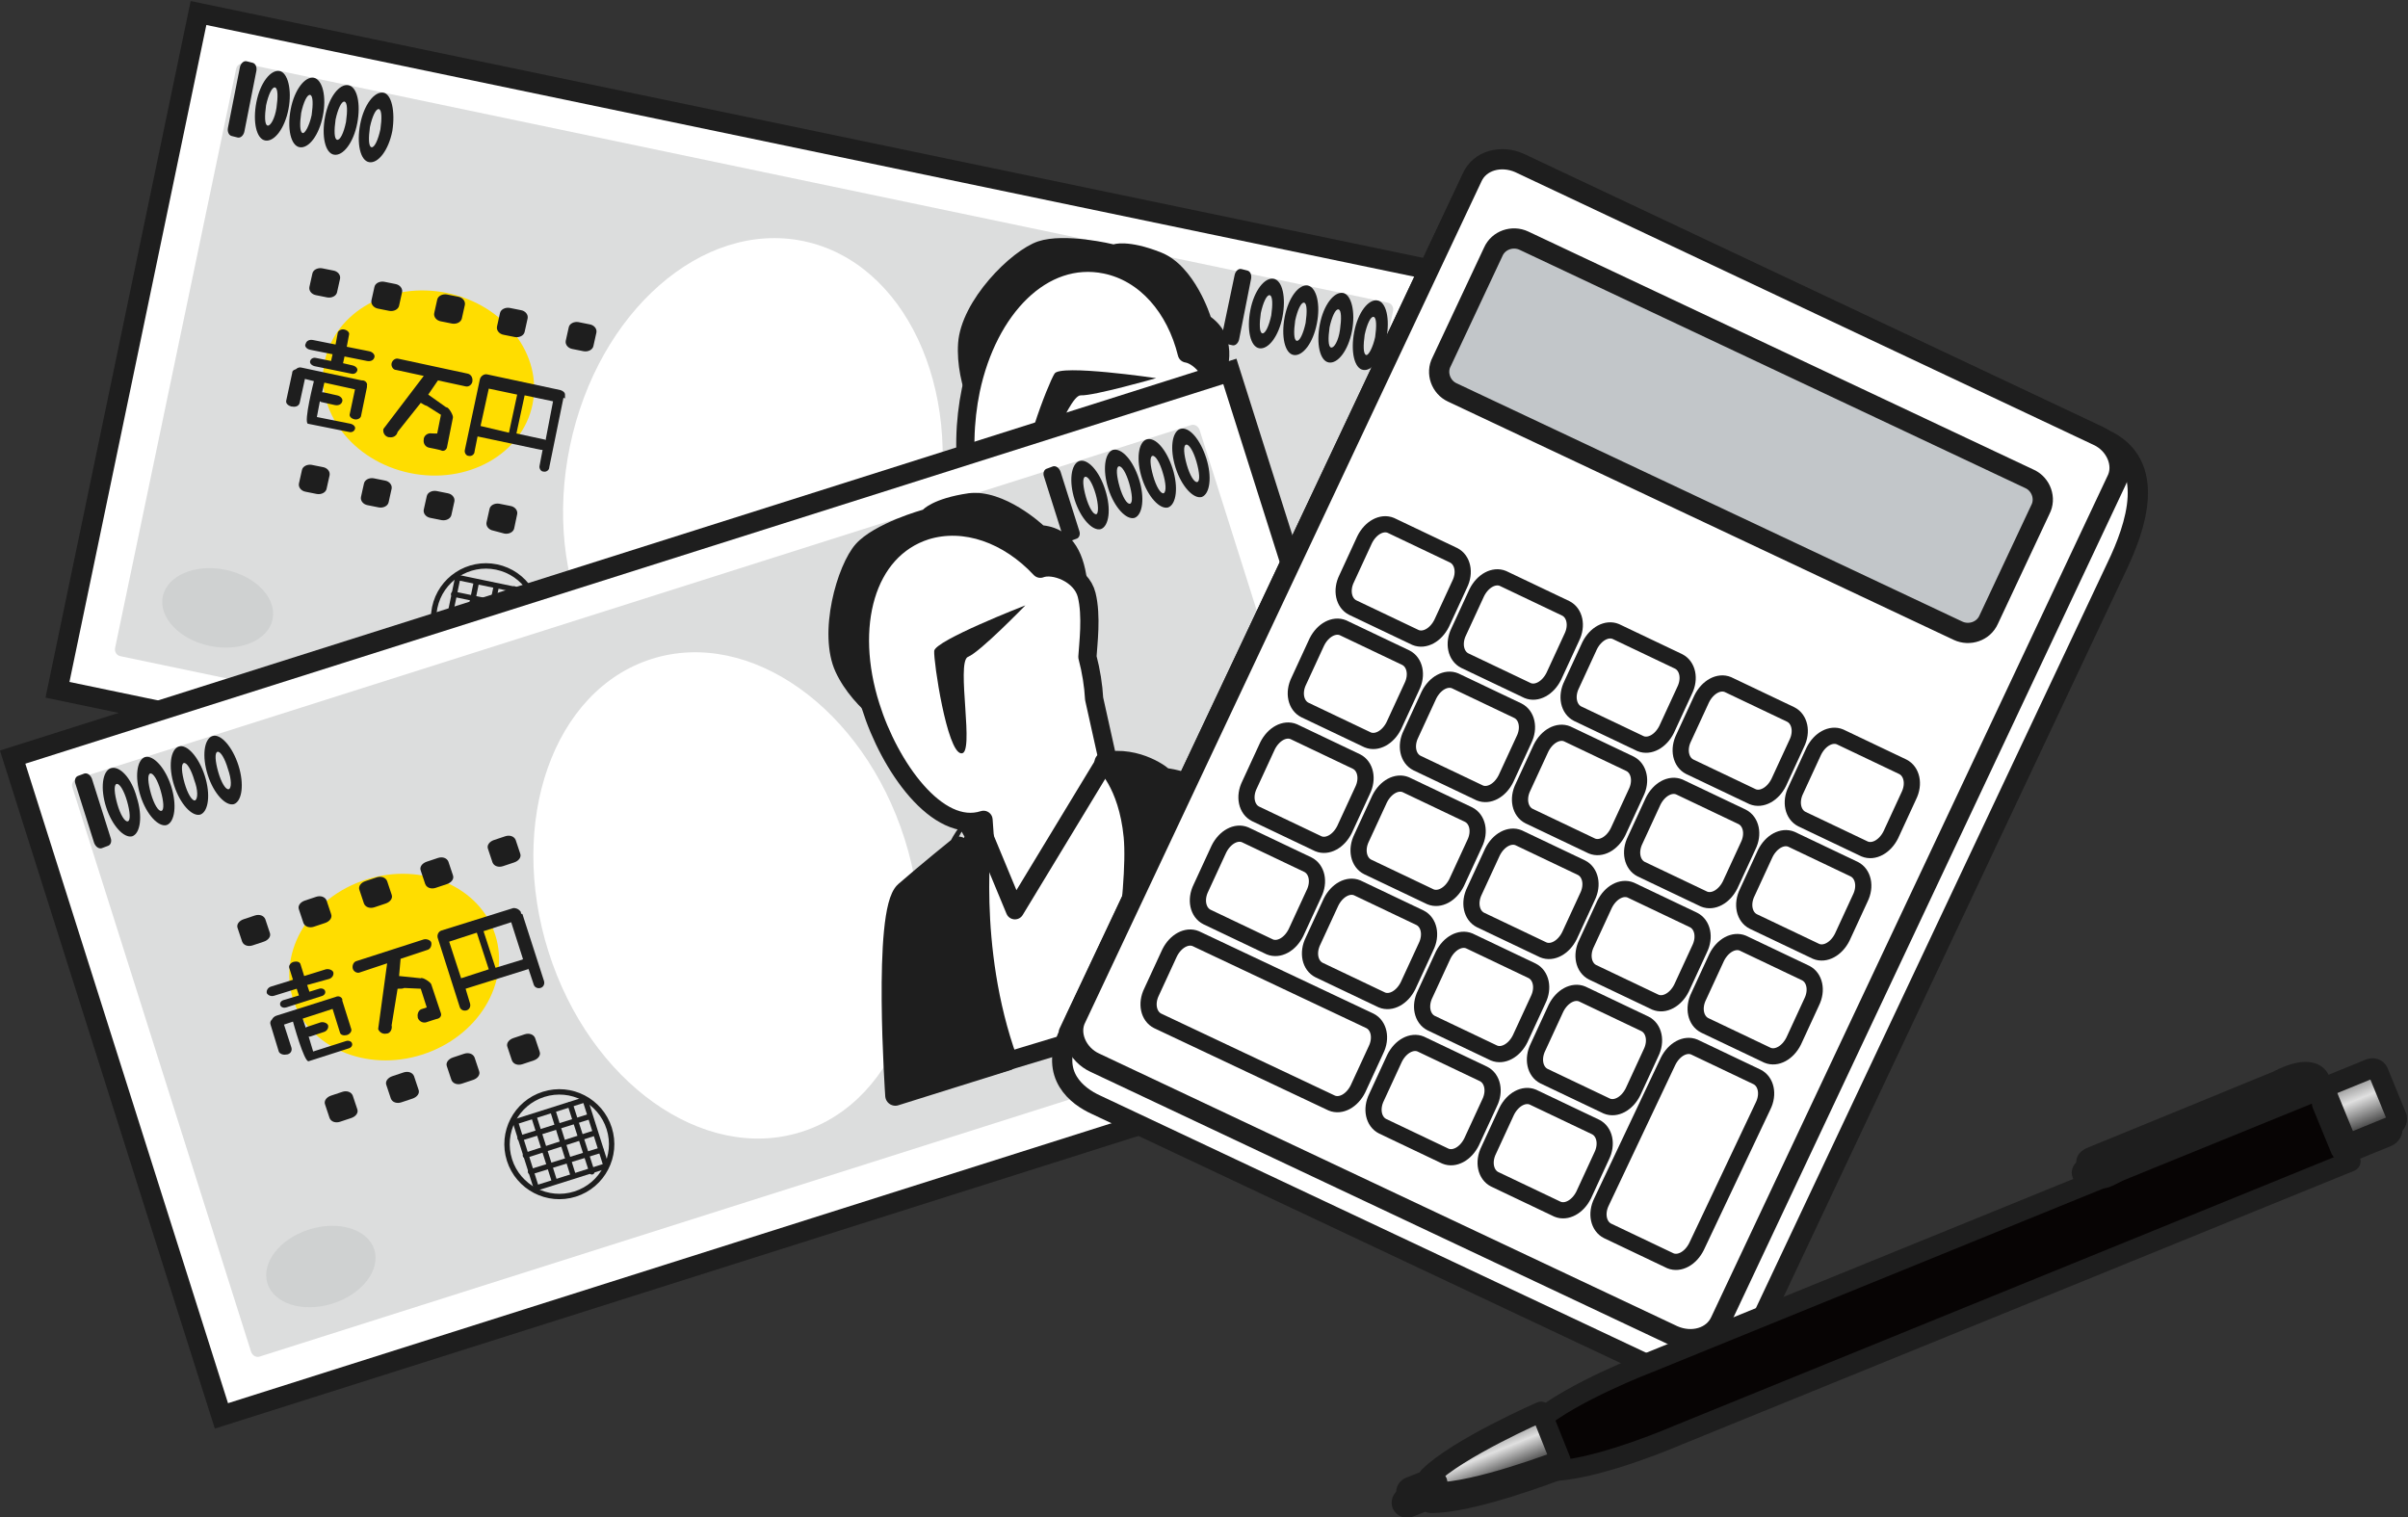 <?xml version="1.0" encoding="utf-8"?>
<!-- Generator: Adobe Illustrator 20.1.0, SVG Export Plug-In . SVG Version: 6.00 Build 0)  -->
<svg version="1.1" id="Layer_1" xmlns="http://www.w3.org/2000/svg" xmlns:xlink="http://www.w3.org/1999/xlink" x="0px" y="0px"
	 viewBox="0 0 322.2 203" style="enable-background:new 0 0 322.2 203;" xml:space="preserve">
<rect x="0" y="0" width="322.2" height="203" fill="#333333" stroke="none"/>
<style type="text/css">
	.st0{fill:#FFFFFF;}
	.st1{fill:none;stroke:#1E1E1E;stroke-width:2.708;stroke-miterlimit:10;}
	.st2{fill-rule:evenodd;clip-rule:evenodd;fill:#DCDDDD;}
	.st3{fill-rule:evenodd;clip-rule:evenodd;fill:#CFD1D1;}
	.st4{fill-rule:evenodd;clip-rule:evenodd;fill:#1E1E1E;}
	.st5{fill-rule:evenodd;clip-rule:evenodd;fill:#FFFFFF;}
	.st6{fill-rule:evenodd;clip-rule:evenodd;fill:none;stroke:#1E1E1E;stroke-width:0.722;stroke-miterlimit:10;}
	
		.st7{fill-rule:evenodd;clip-rule:evenodd;fill:none;stroke:#1E1E1E;stroke-width:0.722;stroke-linecap:round;stroke-linejoin:round;stroke-miterlimit:10;}
	.st8{fill-rule:evenodd;clip-rule:evenodd;fill:#FFDD00;}
	.st9{fill:#FFFFFF;stroke:#1E1E1E;stroke-width:2.437;stroke-linecap:round;stroke-linejoin:round;stroke-miterlimit:10;}
	
		.st10{fill-rule:evenodd;clip-rule:evenodd;fill:#1E1E1E;stroke:#1E1E1E;stroke-width:2.708;stroke-linecap:round;stroke-linejoin:round;stroke-miterlimit:10;}
	.st11{fill:#FFFFFF;stroke:#1E1E1E;stroke-width:2.708;stroke-linecap:round;stroke-linejoin:round;stroke-miterlimit:10;}
	.st12{fill:#C2C6C9;stroke:#1E1E1E;stroke-width:2.708;stroke-linecap:round;stroke-linejoin:round;stroke-miterlimit:10;}
	.st13{fill:#FFFFFF;stroke:#1E1E1E;stroke-width:2.166;stroke-linecap:round;stroke-linejoin:round;stroke-miterlimit:10;}
	.st14{fill:#070404;}
	.st15{fill:none;stroke:#1E1E1E;stroke-width:2.708;stroke-linecap:round;stroke-linejoin:round;stroke-miterlimit:10;}
	.st16{fill:url(#SVGID_1_);}
	.st17{fill:url(#SVGID_2_);}
	.st18{fill:url(#SVGID_3_);}
	.st19{fill:url(#SVGID_4_);}
	.st20{fill:none;}
</style>
<g>
	<g>
		<g>
			<g>
				
					<rect x="54.6" y="-21" transform="matrix(0.204 -0.979 0.979 0.204 17.111 150.037)" class="st0" width="92.5" height="170.9"/>
				
					<rect x="54.6" y="-21" transform="matrix(0.204 -0.979 0.979 0.204 17.111 150.037)" class="st1" width="92.5" height="170.9"/>
			</g>
			<path class="st2" d="M170.2,119.1c-0.1,0.5-0.6,0.8-1.1,0.7l-153-32c-0.5-0.1-0.8-0.6-0.7-1.1L31.6,9.2c0.1-0.5,0.6-0.8,1.1-0.7
				l153,32c0.5,0.1,0.8,0.6,0.7,1.1L170.2,119.1z"/>
			
				<ellipse transform="matrix(0.204 -0.979 0.979 0.204 -56.498 93.22)" class="st3" cx="29.1" cy="81.4" rx="5.2" ry="7.5"/>
			<path class="st4" d="M32.7,17.6c-0.1,0.5-0.5,0.9-0.9,0.8L31,18.2c-0.4-0.1-0.6-0.6-0.5-1.1L32.1,9c0.1-0.5,0.5-0.9,0.9-0.8
				l0.8,0.2c0.4,0.1,0.6,0.6,0.5,1.1L32.7,17.6z"/>
			<path class="st4" d="M37.4,9.5c-1.2-0.2-2.6,1.6-3.1,4.2c-0.5,2.6,0,4.9,1.2,5.1c1.2,0.2,2.6-1.6,3.1-4.2
				C39.1,12,38.5,9.7,37.4,9.5z M35.8,16.8c-0.4-0.1-0.4-1.3-0.2-2.7c0.3-1.4,0.8-2.5,1.2-2.4c0.4,0.1,0.4,1.3,0.2,2.7
				C36.8,15.8,36.2,16.9,35.8,16.8z"/>
			<path class="st4" d="M42,10.4c-1.2-0.2-2.6,1.6-3.1,4.2c-0.5,2.6,0,4.9,1.2,5.1c1.2,0.2,2.6-1.6,3.1-4.2
				C43.7,13,43.2,10.7,42,10.4z M40.5,17.8c-0.4-0.1-0.4-1.3-0.2-2.7c0.3-1.4,0.8-2.5,1.2-2.4c0.4,0.1,0.4,1.3,0.2,2.7
				C41.4,16.8,40.8,17.9,40.5,17.8z"/>
			<path class="st4" d="M46.6,11.4c-1.2-0.2-2.6,1.6-3.1,4.2c-0.5,2.6,0,4.9,1.2,5.1c1.2,0.2,2.6-1.6,3.1-4.2
				C48.3,13.9,47.8,11.6,46.6,11.4z M45.1,18.7c-0.4-0.1-0.4-1.3-0.2-2.7c0.3-1.4,0.8-2.5,1.2-2.4c0.4,0.1,0.4,1.3,0.2,2.7
				C46,17.8,45.5,18.8,45.1,18.7z"/>
			<path class="st4" d="M51.3,12.4c-1.2-0.2-2.6,1.6-3.1,4.2c-0.5,2.6,0,4.9,1.2,5.1c1.2,0.2,2.6-1.6,3.1-4.2
				C52.9,14.9,52.4,12.6,51.3,12.4z M49.7,19.7c-0.4-0.1-0.4-1.3-0.2-2.7c0.3-1.4,0.8-2.5,1.2-2.4c0.4,0.1,0.4,1.3,0.2,2.7
				C50.6,18.7,50.1,19.8,49.7,19.7z"/>
			
				<ellipse transform="matrix(0.204 -0.979 0.979 0.204 16.737 150.231)" class="st5" cx="100.8" cy="64.8" rx="33.2" ry="25"/>
			<path class="st4" d="M165.8,45.4c-0.1,0.5-0.5,0.9-0.9,0.8L164,46c-0.4-0.1-0.6-0.6-0.5-1.1l1.7-8.1c0.1-0.5,0.5-0.9,0.9-0.8
				l0.8,0.2c0.4,0.1,0.6,0.6,0.5,1.1L165.8,45.4z"/>
			<path class="st4" d="M170.4,37.3c-1.2-0.2-2.6,1.6-3.1,4.2c-0.5,2.6,0,4.9,1.2,5.1c1.2,0.2,2.6-1.6,3.1-4.2
				C172.1,39.8,171.6,37.5,170.4,37.3z M168.9,44.6c-0.4-0.1-0.4-1.3-0.2-2.7c0.3-1.4,0.8-2.5,1.2-2.4c0.4,0.1,0.4,1.3,0.2,2.7
				C169.8,43.6,169.3,44.7,168.9,44.6z"/>
			<path class="st4" d="M175,38.2c-1.2-0.2-2.6,1.6-3.1,4.2c-0.5,2.6,0,4.9,1.2,5.1s2.6-1.6,3.1-4.2C176.7,40.8,176.2,38.5,175,38.2
				z M173.5,45.6c-0.4-0.1-0.4-1.3-0.2-2.7c0.3-1.4,0.8-2.5,1.2-2.4s0.4,1.3,0.2,2.7C174.4,44.6,173.9,45.7,173.5,45.6z"/>
			<path class="st4" d="M179.7,39.2c-1.2-0.2-2.6,1.6-3.1,4.2c-0.5,2.6,0,4.9,1.2,5.1c1.2,0.2,2.6-1.6,3.1-4.2
				C181.4,41.7,180.8,39.4,179.7,39.2z M178.1,46.5c-0.4-0.1-0.4-1.3-0.2-2.7c0.3-1.4,0.8-2.5,1.2-2.4c0.4,0.1,0.4,1.3,0.2,2.7
				C179.1,45.6,178.5,46.6,178.1,46.5z"/>
			<path class="st4" d="M184.3,40.2c-1.2-0.2-2.6,1.6-3.1,4.2c-0.5,2.6,0,4.9,1.2,5.1c1.2,0.2,2.6-1.6,3.1-4.2
				C186,42.7,185.5,40.4,184.3,40.2z M182.8,47.5c-0.4-0.1-0.4-1.3-0.2-2.7c0.3-1.4,0.8-2.5,1.2-2.4c0.4,0.1,0.4,1.3,0.2,2.7
				C183.7,46.5,183.1,47.6,182.8,47.5z"/>
			<g>
				<ellipse transform="matrix(0.204 -0.979 0.979 0.204 -29.303 129.469)" class="st6" cx="65" cy="82.8" rx="7" ry="7"/>
				
					<rect x="60.5" y="77.9" transform="matrix(0.204 -0.979 0.979 0.204 -29.252 129.719)" class="st7" width="9.3" height="9.8"/>
				<line class="st7" x1="66.4" y1="78.5" x2="64.5" y2="87.3"/>
				<line class="st7" x1="60.2" y1="81.8" x2="69.8" y2="83.8"/>
				<line class="st7" x1="60.7" y1="79.5" x2="70.3" y2="81.5"/>
				<line class="st7" x1="59.7" y1="84.1" x2="69.4" y2="86.1"/>
				<line class="st7" x1="63.7" y1="78.1" x2="61.9" y2="86.8"/>
				<line class="st7" x1="68.8" y1="78.8" x2="66.9" y2="88.2"/>
			</g>
			
				<ellipse transform="matrix(0.204 -0.979 0.979 0.204 -4.588 96.979)" class="st8" cx="57.4" cy="51.3" rx="12.3" ry="14.2"/>
			<g>
				<path class="st4" d="M162,42.4c0,0-2.1-6.8-6.6-8.6c-4.5-1.8-6.4-1.1-6.4-1.1s-6.5-1.6-10.1-0.4c-3.6,1.2-10.3,7.9-10.7,13.6
					c-0.4,5.7,2.8,12,4.3,12.3c1.5,0.3,27,0.1,27,0.1S168.8,47.4,162,42.4z"/>
				<path class="st9" d="M162.5,53.4c0.8-2.8-1.8-5.8-3.7-6.1c-1.5-6.1-5.5-10.8-10.9-11.9c-8.4-1.7-15.7,5.9-18,16.8
					c-1.7,8.2-0.7,19.3,5.7,20.6l-6.6,14l22.9-5.8l4.5-15c0.8-1.6,1.5-3.5,2-5.4C159.4,59.2,161.7,56.1,162.5,53.4z"/>
				<path class="st9" d="M153.6,74l-20.2,11.4l1.4-11.4l-9.9,3.5l-10.8,23.1l40.1,8.9c0,0,4.8-23.8,4.7-28.3
					C158.9,76.8,153.6,74,153.6,74z"/>
				<path class="st10" d="M153.6,74c0,0,1.5,3.9-1.4,10.5c-2.9,6.6-15,21.4-15,21.4l31.3,6.7c0,0,1-25.9-8.9-33
					C159.5,79.7,157.9,75.5,153.6,74z"/>
				<path class="st10" d="M134.8,74c0,0-9.5,12.5-12.1,28.4l-15.4-3.2c0,0,10.6-22.3,14.6-23.2c4-0.8,9.3-1.7,9.3-1.7
					S135.3,71.6,134.8,74z"/>
				<path class="st4" d="M154.7,50.6c0,0-12.9-1.9-13.6-0.6c-0.8,1.2-5.2,12.5-3.6,13.7c1.5,1.2,5.3-10.8,7.1-10.8
					C146.3,53,154.7,50.6,154.7,50.6z"/>
			</g>
			<g>
				<path class="st4" d="M43.7,65.4c-0.1,0.5-0.7,0.8-1.3,0.7l-1.5-0.3c-0.6-0.1-1-0.6-0.9-1.1l0.4-1.8c0.1-0.5,0.7-0.8,1.3-0.7
					l1.5,0.3c0.6,0.1,1,0.6,0.9,1.1L43.7,65.4z"/>
				<path class="st4" d="M52,67.2c-0.1,0.5-0.7,0.8-1.3,0.7l-1.5-0.3c-0.6-0.1-1-0.6-0.9-1.1l0.4-1.8c0.1-0.5,0.7-0.8,1.3-0.7
					l1.5,0.3c0.6,0.1,1,0.6,0.9,1.1L52,67.2z"/>
				<path class="st4" d="M60.4,68.9c-0.1,0.5-0.7,0.8-1.3,0.7l-1.5-0.3c-0.6-0.1-1-0.6-0.9-1.1l0.4-1.8c0.1-0.5,0.7-0.8,1.3-0.7
					l1.5,0.3c0.6,0.1,1,0.6,0.9,1.1L60.4,68.9z"/>
				<path class="st4" d="M68.8,70.7c-0.1,0.5-0.7,0.8-1.3,0.7L66,71c-0.6-0.1-1-0.6-0.9-1.1l0.4-1.8c0.1-0.5,0.7-0.8,1.3-0.7
					l1.5,0.3c0.6,0.1,1,0.6,0.9,1.1L68.8,70.7z"/>
			</g>
			<path class="st4" d="M45.1,39.1c-0.1,0.5-0.7,0.8-1.3,0.7l-1.5-0.3c-0.6-0.1-1-0.6-0.9-1.1l0.4-1.8c0.1-0.5,0.7-0.8,1.3-0.7
				l1.5,0.3c0.6,0.1,1,0.6,0.9,1.1L45.1,39.1z"/>
			<path class="st4" d="M53.4,40.9c-0.1,0.5-0.7,0.8-1.3,0.7l-1.5-0.3c-0.6-0.1-1-0.6-0.9-1.1l0.4-1.8c0.1-0.5,0.7-0.8,1.3-0.7
				l1.5,0.3c0.6,0.1,1,0.6,0.9,1.1L53.4,40.9z"/>
			<path class="st4" d="M61.8,42.6c-0.1,0.5-0.7,0.8-1.3,0.7L59,43c-0.6-0.1-1-0.6-0.9-1.1l0.4-1.8c0.1-0.5,0.7-0.8,1.3-0.7l1.5,0.3
				c0.6,0.1,1,0.6,0.9,1.1L61.8,42.6z"/>
			<path class="st4" d="M70.2,44.4c-0.1,0.5-0.7,0.8-1.3,0.7l-1.5-0.3c-0.6-0.1-1-0.6-0.9-1.1l0.4-1.8c0.1-0.5,0.7-0.8,1.3-0.7
				l1.5,0.3c0.6,0.1,1,0.6,0.9,1.1L70.2,44.4z"/>
			<path class="st4" d="M79.4,46.3c-0.1,0.5-0.7,0.8-1.3,0.7l-1.5-0.3c-0.6-0.1-1-0.6-0.9-1.1l0.4-1.8c0.1-0.5,0.7-0.8,1.3-0.7
				l1.5,0.3c0.6,0.1,1,0.6,0.9,1.1L79.4,46.3z"/>
			<g>
				<g>
					<path class="st4" d="M41.5,46.8l3,0.6l-0.2,0.9l-2-0.4c-0.4-0.1-0.7,0.1-0.8,0.4c-0.1,0.3,0.2,0.6,0.6,0.7l4.9,1
						c0.4,0.1,0.7-0.1,0.8-0.4c0.1-0.3-0.2-0.6-0.6-0.7l-1.3-0.3l0.2-0.9l3,0.6c0.5,0.1,0.9-0.1,1-0.5c0.1-0.3-0.2-0.7-0.7-0.8
						l-3-0.6l0.3-1.6c0.1-0.3-0.2-0.6-0.6-0.7c-0.4-0.1-0.8,0.1-0.9,0.4l-0.3,1.6l-3-0.6c-0.5-0.1-0.9,0.1-1,0.5
						C40.7,46.3,41,46.7,41.5,46.8z"/>
					<path class="st4" d="M48.5,50.9C48.5,50.8,48.5,50.8,48.5,50.9c-0.1,0-0.1,0-0.1,0l-8-1.7c-0.3-0.1-0.6,0-0.8,0.2
						c-0.3,0.1-0.5,0.2-0.5,0.5l-0.8,3.7c-0.1,0.4,0.3,0.7,0.7,0.8l0.1,0c0.5,0.1,0.9-0.1,1-0.5l0.7-3.2l1.2,0.3
						c0,0-1.4,5.5-0.8,5.7l5.5,1.1c0.4,0.1,0.7-0.1,0.8-0.4c0.1-0.3-0.2-0.6-0.6-0.7l-4.5-0.9l0.4-2.1c0.1,0,0.1,0.1,0.2,0.1
						l1.8,0.4c0.5,0.1,0.9-0.1,1-0.5c0.1-0.3-0.2-0.7-0.7-0.8l-1.8-0.4c-0.1,0-0.2,0-0.2,0l0.3-1.3l4.1,0.9l-0.7,3.3
						c-0.1,0.3,0.2,0.6,0.6,0.7c0.4,0.1,0.8-0.1,0.9-0.4l0.8-3.9l0-0.1l0-0.1C49.2,51.3,48.9,50.9,48.5,50.9z"/>
				</g>
				<path class="st4" d="M62.6,50L53.3,48c-0.4-0.1-0.8,0.2-0.9,0.6c-0.1,0.4,0.2,0.9,0.6,0.9l3.7,0.8c0,0-5.4,7.1-5.4,7.1
					c-0.1,0.5,0.2,1,0.7,1.1l0.1,0c0.5,0.1,1-0.2,1.1-0.7l3.1-3.9c0.3,0.2,0.7,0.4,0.8,0.4l1.9,1.2l-0.5,2.5L57.8,58
					c-0.5-0.1-1,0.2-1.1,0.7l0,0.1c-0.1,0.5,0.2,1,0.7,1.1c0,0,1.6,0.3,1.7,0.4c0.3,0.1,0.6-0.1,0.7-0.4l0.8-4
					c0.1-0.3-0.6-1.5-0.9-1.4l-2.4-1.7c0,0,1.3-1.9,1.3-1.9l3.7,0.8c0.4,0.1,0.8-0.2,0.9-0.6C63.3,50.5,63,50.1,62.6,50z"/>
				<path class="st4" d="M75.6,53.2c0-0.1,0-0.3,0-0.4c0-0.3-0.3-0.5-0.6-0.6c0,0,0,0,0,0c0,0,0,0,0,0l-9.8-2.1
					c-0.4-0.1-0.9,0.2-1,0.7c0,0,0,0,0,0c0,0,0,0,0,0l-2,9.4c-0.1,0.4,0.2,0.8,0.5,0.8c0.4,0.1,0.8-0.2,0.8-0.6l0.4-2l8.5,1.8
					c0.1,0,0.1,0,0.2,0l-0.4,2.1c-0.1,0.4,0.2,0.8,0.5,0.8c0.4,0.1,0.8-0.2,0.8-0.6l1.9-9.3C75.6,53.4,75.6,53.3,75.6,53.2z
					 M65.4,52l3.8,0.8l-1.1,5.1L64.3,57L65.4,52z M72.8,58.8L69.1,58l1.1-5.1l3.8,0.8L73,58.9C72.9,58.8,72.9,58.8,72.8,58.8z"/>
			</g>
		</g>
		<g>
			<g>
				
					<rect x="11.7" y="73.3" transform="matrix(0.953 -0.302 0.302 0.953 -31.595 34.983)" class="st0" width="170.9" height="92.5"/>
				
					<rect x="11.7" y="73.3" transform="matrix(0.953 -0.302 0.302 0.953 -31.595 34.983)" class="st1" width="170.9" height="92.5"/>
			</g>
			<path class="st2" d="M184.4,133c0.2,0.5-0.1,1-0.6,1.2l-149,47.3c-0.5,0.2-1-0.1-1.2-0.6L9.7,105.4c-0.2-0.5,0.1-1,0.6-1.2
				l149-47.3c0.5-0.2,1,0.1,1.2,0.6L184.4,133z"/>
			<ellipse transform="matrix(0.953 -0.302 0.302 0.953 -49.233 20.922)" class="st3" cx="43" cy="169.5" rx="7.5" ry="5.2"/>
			<path class="st4" d="M14.8,112.1c0.2,0.5,0,1-0.4,1.1l-0.8,0.3c-0.4,0.1-0.8-0.2-1-0.7l-2.5-7.9c-0.2-0.5,0-1,0.4-1.1l0.8-0.3
				c0.4-0.1,0.8,0.2,1,0.7L14.8,112.1z"/>
			<path class="st4" d="M14.8,102.8c-1.1,0.4-1.4,2.7-0.6,5.2c0.8,2.5,2.4,4.2,3.5,3.9c1.1-0.4,1.4-2.7,0.6-5.2
				C17.6,104.1,16,102.4,14.8,102.8z M17.1,109.9c-0.4,0.1-1-0.9-1.4-2.3c-0.4-1.4-0.5-2.6-0.1-2.7c0.4-0.1,1,0.9,1.4,2.3
				C17.4,108.6,17.5,109.8,17.1,109.9z"/>
			<path class="st4" d="M19.4,101.3c-1.1,0.4-1.4,2.7-0.6,5.2c0.8,2.5,2.4,4.2,3.5,3.9c1.1-0.4,1.4-2.7,0.6-5.2
				C22.1,102.7,20.5,101,19.4,101.3z M21.6,108.5c-0.4,0.1-1-0.9-1.4-2.3c-0.4-1.4-0.5-2.6-0.1-2.7c0.4-0.1,1,0.9,1.4,2.3
				C21.9,107.2,22,108.4,21.6,108.5z"/>
			<path class="st4" d="M23.9,99.9c-1.1,0.4-1.4,2.7-0.6,5.2c0.8,2.5,2.4,4.2,3.5,3.9c1.1-0.4,1.4-2.7,0.6-5.2
				C26.6,101.3,25,99.5,23.9,99.9z M26.1,107.1c-0.4,0.1-1-0.9-1.4-2.3c-0.4-1.4-0.5-2.6-0.1-2.7c0.4-0.1,1,0.9,1.4,2.3
				C26.5,105.7,26.5,106.9,26.1,107.1z"/>
			<path class="st4" d="M28.4,98.5c-1.1,0.4-1.4,2.7-0.6,5.2c0.8,2.5,2.4,4.2,3.5,3.9c1.1-0.4,1.4-2.7,0.6-5.2
				C31.1,99.9,29.5,98.1,28.4,98.5z M30.6,105.6c-0.4,0.1-1-0.9-1.4-2.3c-0.4-1.4-0.5-2.6-0.1-2.7c0.4-0.1,1,0.9,1.4,2.3
				C31,104.3,31,105.5,30.6,105.6z"/>
			
				<ellipse transform="matrix(0.953 -0.302 0.302 0.953 -31.686 35.029)" class="st5" cx="97.3" cy="119.8" rx="25" ry="33.2"/>
			<path class="st4" d="M144.4,71c0.2,0.5,0,1-0.4,1.1l-0.8,0.3c-0.4,0.1-0.8-0.2-1-0.7l-2.5-7.9c-0.2-0.5,0-1,0.4-1.1l0.8-0.3
				c0.4-0.1,0.8,0.2,1,0.7L144.4,71z"/>
			<path class="st4" d="M144.4,61.7c-1.1,0.4-1.4,2.7-0.6,5.2c0.8,2.5,2.4,4.2,3.5,3.9c1.1-0.4,1.4-2.7,0.6-5.2
				C147.1,63,145.5,61.3,144.4,61.7z M146.7,68.8c-0.4,0.1-1-0.9-1.4-2.3c-0.4-1.4-0.5-2.6-0.1-2.7c0.4-0.1,1,0.9,1.4,2.3
				C147,67.5,147,68.7,146.7,68.8z"/>
			<path class="st4" d="M148.9,60.2c-1.1,0.4-1.4,2.7-0.6,5.2c0.8,2.5,2.4,4.2,3.5,3.9c1.1-0.4,1.4-2.7,0.6-5.2
				C151.6,61.6,150.1,59.9,148.9,60.2z M151.2,67.4c-0.4,0.1-1-0.9-1.4-2.3c-0.4-1.4-0.5-2.6-0.1-2.7c0.4-0.1,1,0.9,1.4,2.3
				C151.5,66.1,151.6,67.3,151.2,67.4z"/>
			<path class="st4" d="M153.4,58.8c-1.1,0.4-1.4,2.7-0.6,5.2c0.8,2.5,2.4,4.2,3.5,3.9c1.1-0.4,1.4-2.7,0.6-5.2
				C156.1,60.2,154.6,58.4,153.4,58.8z M155.7,66c-0.4,0.1-1-0.9-1.4-2.3c-0.4-1.4-0.5-2.6-0.1-2.7c0.4-0.1,1,0.9,1.4,2.3
				C156,64.6,156.1,65.8,155.7,66z"/>
			<path class="st4" d="M157.9,57.4c-1.1,0.4-1.4,2.7-0.6,5.2c0.8,2.5,2.4,4.2,3.5,3.9c1.1-0.4,1.4-2.7,0.6-5.2
				C160.6,58.8,159.1,57,157.9,57.4z M160.2,64.5c-0.4,0.1-1-0.9-1.4-2.3c-0.4-1.4-0.5-2.6-0.1-2.7c0.4-0.1,1,0.9,1.4,2.3
				C160.5,63.2,160.6,64.4,160.2,64.5z"/>
			<g>
				<ellipse transform="matrix(0.953 -0.302 0.302 0.953 -42.774 29.817)" class="st6" cx="74.9" cy="153.1" rx="7" ry="7"/>
				
					<rect x="70.2" y="148.4" transform="matrix(0.953 -0.302 0.302 0.953 -42.763 29.878)" class="st7" width="9.8" height="9.3"/>
				<line class="st7" x1="74" y1="148.7" x2="76.7" y2="157.3"/>
				<line class="st7" x1="70.3" y1="154.6" x2="79.6" y2="151.6"/>
				<line class="st7" x1="69.6" y1="152.3" x2="78.9" y2="149.4"/>
				<line class="st7" x1="71" y1="156.8" x2="80.4" y2="153.9"/>
				<line class="st7" x1="71.5" y1="149.6" x2="74.2" y2="158.1"/>
				<line class="st7" x1="76.3" y1="147.8" x2="79.2" y2="156.8"/>
			</g>
			
				<ellipse transform="matrix(0.953 -0.302 0.302 0.953 -36.657 22.031)" class="st8" cx="52.8" cy="129.4" rx="14.2" ry="12.3"/>
			<g>
				<path class="st4" d="M139.6,70.3c0,0-5.2-4.9-10-4.3c-4.8,0.7-6.1,2.2-6.1,2.2s-6.5,1.8-9,4.6c-2.5,2.8-5.1,11.9-2.7,17.1
					c2.4,5.2,8.4,9.1,9.8,8.6c1.4-0.5,23.5-13.2,23.5-13.2S148,71.3,139.6,70.3z"/>
				<path class="st9" d="M145.4,79.6c-0.7-2.8-4.4-4.2-6.2-3.5c-4.3-4.6-10.1-6.7-15.3-5.1c-8.1,2.6-10.8,12.8-7.4,23.5
					c2.5,8,8.9,17.2,15.1,15.2l1.1,15.4l17.1-16.3l-3.4-15.3c-0.1-1.8-0.4-3.7-0.9-5.6C145.6,86.2,146.1,82.4,145.4,79.6z"/>
				<path class="st9" d="M147.8,102l-12,19.8l-4.4-10.6l-6.9,7.9l2,25.4l39.4-11.9c0,0-7.5-23.1-9.8-27
					C153.8,101.8,147.8,102,147.8,102z"/>
				<path class="st10" d="M147.8,102c0,0,3.2,2.7,3.9,9.9c0.7,7.2-2.6,26-2.6,26l30.6-9.5c0,0-11.8-23.1-24-24.3
					C155.8,104,152.2,101.1,147.8,102z"/>
				<path class="st10" d="M131.4,111.2c0,0-2.1,15.5,3.4,30.7l-15,4.7c0,0-1.7-24.7,1.3-27.3c3.1-2.7,7.2-6,7.2-6
					S130.6,108.8,131.4,111.2z"/>
				<path class="st4" d="M137.2,81c0,0-12.1,4.7-12.2,6.1c-0.1,1.4,1.7,13.5,3.6,13.7c1.9,0.3-0.7-12.1,0.9-12.9
					C131.1,87.3,137.2,81,137.2,81z"/>
			</g>
			<g>
				<path class="st4" d="M47.8,148.4c0.2,0.5-0.2,1-0.8,1.2l-1.5,0.5c-0.6,0.2-1.2,0-1.4-0.5l-0.6-1.8c-0.2-0.5,0.2-1,0.8-1.2
					l1.5-0.5c0.6-0.2,1.2,0,1.4,0.5L47.8,148.4z"/>
				<path class="st4" d="M56,145.8c0.2,0.5-0.2,1-0.8,1.2l-1.5,0.5c-0.6,0.2-1.2,0-1.4-0.5l-0.6-1.8c-0.2-0.5,0.2-1,0.8-1.2l1.5-0.5
					c0.6-0.2,1.2,0,1.4,0.5L56,145.8z"/>
				<path class="st4" d="M64.1,143.3c0.2,0.5-0.2,1-0.8,1.2l-1.5,0.5c-0.6,0.2-1.2,0-1.4-0.5l-0.6-1.8c-0.2-0.5,0.2-1,0.8-1.2
					l1.5-0.5c0.6-0.2,1.2,0,1.4,0.5L64.1,143.3z"/>
				<path class="st4" d="M72.2,140.7c0.2,0.5-0.2,1-0.8,1.2l-1.5,0.5c-0.6,0.2-1.2,0-1.4-0.5l-0.6-1.8c-0.2-0.5,0.2-1,0.8-1.2
					l1.5-0.5c0.6-0.2,1.2,0,1.4,0.5L72.2,140.7z"/>
			</g>
			<path class="st4" d="M36.1,124.8c0.2,0.5-0.2,1-0.8,1.2l-1.5,0.5c-0.6,0.2-1.2,0-1.4-0.5l-0.6-1.8c-0.2-0.5,0.2-1,0.8-1.2
				l1.5-0.5c0.6-0.2,1.2,0,1.4,0.5L36.1,124.8z"/>
			<path class="st4" d="M44.3,122.3c0.2,0.5-0.2,1-0.8,1.2l-1.5,0.5c-0.6,0.2-1.2,0-1.4-0.5l-0.6-1.8c-0.2-0.5,0.2-1,0.8-1.2
				l1.5-0.5c0.6-0.2,1.2,0,1.4,0.5L44.3,122.3z"/>
			<path class="st4" d="M52.4,119.7c0.2,0.5-0.2,1-0.8,1.2l-1.5,0.5c-0.6,0.2-1.2,0-1.4-0.5l-0.6-1.8c-0.2-0.5,0.2-1,0.8-1.2
				l1.5-0.5c0.6-0.2,1.2,0,1.4,0.5L52.4,119.7z"/>
			<path class="st4" d="M60.6,117.1c0.2,0.5-0.2,1-0.8,1.2l-1.5,0.5c-0.6,0.2-1.2,0-1.4-0.5l-0.6-1.8c-0.2-0.5,0.2-1,0.8-1.2
				l1.5-0.5c0.6-0.2,1.2,0,1.4,0.5L60.6,117.1z"/>
			<path class="st4" d="M69.6,114.2c0.2,0.5-0.2,1-0.8,1.2l-1.5,0.5c-0.6,0.2-1.2,0-1.4-0.5l-0.6-1.8c-0.2-0.5,0.2-1,0.8-1.2
				l1.5-0.5c0.6-0.2,1.2,0,1.4,0.5L69.6,114.2z"/>
			<g>
				<g>
					<path class="st4" d="M36.8,133.2l2.9-0.9l0.3,0.9l-2,0.6c-0.4,0.1-0.6,0.4-0.5,0.7c0.1,0.3,0.5,0.4,0.8,0.3l4.7-1.5
						c0.4-0.1,0.6-0.4,0.5-0.7c-0.1-0.3-0.5-0.4-0.8-0.3l-1.3,0.4l-0.3-0.9L44,131c0.4-0.1,0.7-0.5,0.6-0.9c-0.1-0.3-0.6-0.5-1-0.4
						l-2.9,0.9l-0.5-1.6c-0.1-0.3-0.5-0.4-0.9-0.3c-0.4,0.1-0.7,0.5-0.6,0.8l0.5,1.6l-2.9,0.9c-0.4,0.1-0.7,0.5-0.6,0.9
						C35.9,133.2,36.3,133.4,36.8,133.2z"/>
					<path class="st4" d="M44.9,133.4C44.8,133.4,44.8,133.4,44.9,133.4C44.8,133.4,44.8,133.4,44.9,133.4l-7.9,2.5
						c-0.3,0.1-0.5,0.3-0.6,0.5c-0.2,0.2-0.3,0.4-0.2,0.7l1.1,3.6c0.1,0.3,0.6,0.5,1,0.4l0.1,0c0.5-0.1,0.7-0.5,0.6-0.9l-1-3.1
						l1.2-0.4c0,0,1.5,5.5,2.1,5.3l5.3-1.7c0.4-0.1,0.6-0.4,0.5-0.7c-0.1-0.3-0.5-0.4-0.8-0.3l-4.4,1.4l-0.6-2c0.1,0,0.2,0,0.2,0
						l1.8-0.6c0.4-0.1,0.7-0.5,0.6-0.9c-0.1-0.3-0.6-0.5-1-0.4l-1.8,0.6c-0.1,0-0.1,0.1-0.2,0.1l-0.4-1.2l4-1.3l1,3.2
						c0.1,0.3,0.5,0.4,0.9,0.3c0.4-0.1,0.7-0.5,0.6-0.8l-1.2-3.8l0-0.1l0-0.1C45.7,133.4,45.3,133.2,44.9,133.4z"/>
				</g>
				<path class="st4" d="M56.7,125.7l-9,2.9c-0.4,0.1-0.6,0.6-0.5,1c0.1,0.4,0.6,0.7,1,0.5l3.6-1.2c0,0-1.2,8.8-1.2,8.8
					c0.2,0.5,0.7,0.7,1.1,0.6l0.1,0c0.5-0.1,0.7-0.7,0.6-1.1l0.8-4.9c0.4,0,0.7,0,0.9-0.1l2.2,0.1l0.8,2.5l-0.6,0.2
					c-0.5,0.1-0.7,0.7-0.6,1.1l0,0.1c0.2,0.5,0.7,0.7,1.1,0.6c0,0,1.5-0.5,1.6-0.5c0.3-0.1,0.5-0.4,0.4-0.7l-1.3-3.9
					c-0.1-0.3-1.2-1-1.4-0.8l-2.9-0.3c0,0,0.2-2.3,0.2-2.3l3.6-1.2c0.4-0.1,0.6-0.6,0.5-1C57.6,125.8,57.1,125.6,56.7,125.7z"/>
				<path class="st4" d="M69.7,122.1c0-0.1-0.1-0.2-0.2-0.3c-0.2-0.2-0.5-0.3-0.8-0.3c0,0,0,0,0,0c0,0,0,0,0,0l-9.6,3
					c-0.4,0.1-0.7,0.6-0.5,1.1c0,0,0,0,0,0c0,0,0,0,0,0l2.9,9.1c0.1,0.4,0.5,0.6,0.9,0.5c0.4-0.1,0.6-0.5,0.5-0.9l-0.6-2l8.3-2.6
					c0.1,0,0.1,0,0.1-0.1l0.7,2.1c0.1,0.4,0.5,0.6,0.9,0.5c0.4-0.1,0.6-0.5,0.5-0.9l-2.9-9C69.7,122.3,69.7,122.2,69.7,122.1z
					 M60.1,126l3.7-1.2l1.6,4.9l-3.7,1.2L60.1,126z M69.9,128.4l-3.6,1.1l-1.6-4.9l3.7-1.2l1.6,5C70,128.3,70,128.3,69.9,128.4z"/>
			</g>
		</g>
		<path class="st11" d="M281.6,58.8c7.1,3.3,4.2,11.7,1.6,17.1l-50.7,107.5c-1,2.2-3.8,3-6.3,1.9l-79.6-37.5
			c-2.4-1.1-6.2-3.9-3.6-9.4l0-0.2L197,23.8c1-2.2,3.8-3,6.3-1.9L281.6,58.8z"/>
		<path class="st11" d="M280.7,58.3c2.4,1.1,3.6,3.9,2.5,6l-53,112.5c-1,2.2-3.8,3-6.3,1.9l-77.4-36.5c-2.4-1.1-3.6-3.9-2.5-6
			l53-112.5c1-2.2,3.8-3,6.3-1.9L280.7,58.3z"/>
		<path class="st12" d="M266.1,82.9c-0.7,1.6-2.6,2.2-4.1,1.5l-67.7-31.9c-1.5-0.7-2.2-2.6-1.4-4.1l6.9-14.7
			c0.7-1.6,2.6-2.2,4.1-1.5l67.7,31.9c1.5,0.7,2.2,2.6,1.4,4.1L266.1,82.9z"/>
		<path class="st13" d="M192.9,83.4c-0.8,1.6-2.3,2.4-3.5,1.9l-8.4-4c-1.2-0.6-1.6-2.3-0.8-3.9l2.4-5.2c0.8-1.6,2.3-2.4,3.5-1.9
			l8.4,4c1.2,0.6,1.6,2.3,0.8,3.9L192.9,83.4z"/>
		<path class="st13" d="M207.9,90.5c-0.8,1.6-2.3,2.4-3.5,1.9l-8.4-4c-1.2-0.6-1.6-2.3-0.8-3.9l2.4-5.2c0.8-1.6,2.3-2.4,3.5-1.9
			l8.4,4c1.2,0.6,1.6,2.3,0.8,3.9L207.9,90.5z"/>
		<path class="st13" d="M223,97.6c-0.8,1.6-2.3,2.4-3.5,1.9l-8.4-4c-1.2-0.6-1.6-2.3-0.8-3.9l2.4-5.2c0.8-1.6,2.3-2.4,3.5-1.9l8.4,4
			c1.2,0.6,1.6,2.3,0.8,3.9L223,97.6z"/>
		<path class="st13" d="M238,104.7c-0.8,1.6-2.3,2.4-3.5,1.9l-8.4-4c-1.2-0.6-1.6-2.3-0.8-3.9l2.4-5.2c0.8-1.6,2.3-2.4,3.5-1.9
			l8.4,4c1.2,0.6,1.6,2.3,0.8,3.9L238,104.7z"/>
		<path class="st13" d="M253,111.7c-0.8,1.6-2.3,2.4-3.5,1.9l-8.4-4c-1.2-0.6-1.6-2.3-0.8-3.9l2.4-5.2c0.8-1.6,2.3-2.4,3.5-1.9
			l8.4,4c1.2,0.6,1.6,2.3,0.8,3.9L253,111.7z"/>
		<path class="st13" d="M186.5,97.1c-0.8,1.6-2.3,2.4-3.5,1.9l-8.4-4c-1.2-0.6-1.6-2.3-0.8-3.9l2.4-5.2c0.8-1.6,2.3-2.4,3.5-1.9
			l8.4,4c1.2,0.6,1.6,2.3,0.8,3.9L186.5,97.1z"/>
		<path class="st13" d="M201.5,104.2c-0.8,1.6-2.3,2.4-3.5,1.9l-8.4-4c-1.2-0.6-1.6-2.3-0.8-3.9l2.4-5.2c0.8-1.6,2.3-2.4,3.5-1.9
			l8.4,4c1.2,0.6,1.6,2.3,0.8,3.9L201.5,104.2z"/>
		<path class="st13" d="M216.5,111.3c-0.8,1.6-2.3,2.4-3.5,1.9l-8.4-4c-1.2-0.6-1.6-2.3-0.8-3.9l2.4-5.2c0.8-1.6,2.3-2.4,3.5-1.9
			l8.4,4c1.2,0.6,1.6,2.3,0.8,3.9L216.5,111.3z"/>
		<path class="st13" d="M231.5,118.4c-0.8,1.6-2.3,2.4-3.5,1.9l-8.4-4c-1.2-0.6-1.6-2.3-0.8-3.9l2.4-5.2c0.8-1.6,2.3-2.4,3.5-1.9
			l8.4,4c1.2,0.6,1.6,2.3,0.8,3.9L231.5,118.4z"/>
		<path class="st13" d="M246.5,125.4c-0.8,1.6-2.3,2.4-3.5,1.9l-8.4-4c-1.2-0.6-1.6-2.3-0.8-3.9l2.4-5.2c0.8-1.6,2.3-2.4,3.5-1.9
			l8.4,4c1.2,0.6,1.6,2.3,0.8,3.9L246.5,125.4z"/>
		<path class="st13" d="M179.9,111c-0.8,1.6-2.3,2.4-3.5,1.9l-8.4-4c-1.2-0.6-1.6-2.3-0.8-3.9l2.4-5.2c0.8-1.6,2.3-2.4,3.5-1.9
			l8.4,4c1.2,0.6,1.6,2.3,0.8,3.9L179.9,111z"/>
		<path class="st13" d="M194.9,118.1c-0.8,1.6-2.3,2.4-3.5,1.9l-8.4-4c-1.2-0.6-1.6-2.3-0.8-3.9l2.4-5.2c0.8-1.6,2.3-2.4,3.5-1.9
			l8.4,4c1.2,0.6,1.6,2.3,0.8,3.9L194.9,118.1z"/>
		<path class="st13" d="M210,125.2c-0.8,1.6-2.3,2.4-3.5,1.9l-8.4-4c-1.2-0.6-1.6-2.3-0.8-3.9l2.4-5.2c0.8-1.6,2.3-2.4,3.5-1.9
			l8.4,4c1.2,0.6,1.6,2.3,0.8,3.9L210,125.2z"/>
		<path class="st13" d="M225,132.2c-0.8,1.6-2.3,2.4-3.5,1.9l-8.4-4c-1.2-0.6-1.6-2.3-0.8-3.9l2.4-5.2c0.8-1.6,2.3-2.4,3.5-1.9
			l8.4,4c1.2,0.6,1.6,2.3,0.8,3.9L225,132.2z"/>
		<path class="st13" d="M240,139.3c-0.8,1.6-2.3,2.4-3.5,1.9l-8.4-4c-1.2-0.6-1.6-2.3-0.8-3.9l2.4-5.2c0.8-1.6,2.3-2.4,3.5-1.9
			l8.4,4c1.2,0.6,1.6,2.3,0.8,3.9L240,139.3z"/>
		<path class="st13" d="M173.4,124.8c-0.8,1.6-2.3,2.4-3.5,1.9l-8.4-4c-1.2-0.6-1.6-2.3-0.8-3.9l2.4-5.2c0.8-1.6,2.3-2.4,3.5-1.9
			l8.4,4c1.2,0.6,1.6,2.3,0.8,3.9L173.4,124.8z"/>
		<path class="st13" d="M188.4,131.9c-0.8,1.6-2.3,2.4-3.5,1.9l-8.4-4c-1.2-0.6-1.6-2.3-0.8-3.9l2.4-5.2c0.8-1.6,2.3-2.4,3.5-1.9
			l8.4,4c1.2,0.6,1.6,2.3,0.8,3.9L188.4,131.9z"/>
		<path class="st13" d="M203.4,139c-0.8,1.6-2.3,2.4-3.5,1.9l-8.4-4c-1.2-0.6-1.6-2.3-0.8-3.9l2.4-5.2c0.8-1.6,2.3-2.4,3.5-1.9
			l8.4,4c1.2,0.6,1.6,2.3,0.8,3.9L203.4,139z"/>
		<path class="st13" d="M218.5,146.1c-0.8,1.6-2.3,2.4-3.5,1.9l-8.4-4c-1.2-0.6-1.6-2.3-0.8-3.9l2.4-5.2c0.8-1.6,2.3-2.4,3.5-1.9
			l8.4,4c1.2,0.6,1.6,2.3,0.8,3.9L218.5,146.1z"/>
		<path class="st13" d="M227,166.8c-0.8,1.6-2.3,2.4-3.5,1.9l-8.4-4c-1.2-0.6-1.6-2.3-0.8-3.9l8.9-18.8c0.8-1.6,2.3-2.4,3.5-1.9
			l8.4,4c1.2,0.6,1.6,2.3,0.8,3.9L227,166.8z"/>
		<path class="st13" d="M181.7,145.7c-0.8,1.6-2.3,2.4-3.5,1.9l-23.3-11c-1.2-0.6-1.6-2.3-0.8-3.9l2.4-5.2c0.8-1.6,2.3-2.4,3.5-1.9
			l23.3,11c1.2,0.6,1.6,2.3,0.8,3.9L181.7,145.7z"/>
		<path class="st13" d="M196.9,152.8c-0.8,1.6-2.3,2.4-3.5,1.9l-8.4-4c-1.2-0.6-1.6-2.3-0.8-3.9l2.4-5.2c0.8-1.6,2.3-2.4,3.5-1.9
			l8.4,4c1.2,0.6,1.6,2.3,0.8,3.9L196.9,152.8z"/>
		<path class="st13" d="M211.9,159.9c-0.8,1.6-2.3,2.4-3.5,1.9l-8.4-4c-1.2-0.6-1.6-2.3-0.8-3.9l2.4-5.2c0.8-1.6,2.3-2.4,3.5-1.9
			l8.4,4c1.2,0.6,1.6,2.3,0.8,3.9L211.9,159.9z"/>
		<g>
			<g>
				<path class="st0" d="M319.4,152.1c0.5-0.2,0.8-0.7,0.7-1.2l-2.5-6.1c-0.2-0.4-0.7-0.6-1.3-0.3l-4.9,2c-0.5,0.2-0.8,0.7-0.7,1.2
					l2.5,6.1c0.2,0.4,0.7,0.6,1.3,0.3L319.4,152.1z"/>
				<path class="st0" d="M188.5,201.7c-0.3,0.1-0.7,0-0.9-0.4l0,0c-0.1-0.3,0-0.7,0.4-0.9l2.8-1.1c0.3-0.1,0.7,0,0.9,0.4l0,0
					c0.1,0.3,0,0.7-0.4,0.9L188.5,201.7z"/>
				<path class="st0" d="M314.5,155.4L224.6,192c0,0-10.1,4.4-16.4,4.8l-2.6-6.5c4.8-4.1,15.1-8,15.1-8l89.9-36.6L314.5,155.4z"/>
				<path class="st0" d="M208.2,196.8c0,0-11.4,4.4-16.8,4.3l-0.8-2.1c3.8-3.8,15-8.7,15-8.7L208.2,196.8z"/>
				<path class="st0" d="M308,146.4c0,0-0.2-0.7-3.8,0.7l-19.3,7.9c0,0,0,1.3-3.2,2.6c0,0-1.6,0.3-2.9-0.2c0,0-0.8-0.7,0.5-1.2
					l24.9-10.2c0,0,4.2-2.4,5.5-0.3L308,146.4z"/>
			</g>
			<g>
				<path class="st14" d="M319.4,152.1c0.5-0.2,0.8-0.7,0.7-1.2l-2.5-6.1c-0.2-0.4-0.7-0.6-1.3-0.3l-4.9,2c-0.5,0.2-0.8,0.7-0.7,1.2
					l2.5,6.1c0.2,0.4,0.7,0.6,1.3,0.3L319.4,152.1z"/>
				<path class="st14" d="M188.5,201.7c-0.3,0.1-0.7,0-0.9-0.4l0,0c-0.1-0.3,0-0.7,0.4-0.9l2.8-1.1c0.3-0.1,0.7,0,0.9,0.4l0,0
					c0.1,0.3,0,0.7-0.4,0.9L188.5,201.7z"/>
				<path class="st14" d="M314.5,155.4L224.6,192c0,0-10.1,4.4-16.4,4.8l-2.6-6.5c4.8-4.1,15.1-8,15.1-8l89.9-36.6L314.5,155.4z"/>
				<path class="st14" d="M208.2,196.8c0,0-11.4,4.4-16.8,4.3l-0.8-2.1c3.8-3.8,15-8.7,15-8.7L208.2,196.8z"/>
				<path class="st14" d="M308,146.4c0,0-0.2-0.7-3.8,0.7l-19.3,7.9c0,0,0,1.3-3.2,2.6c0,0-1.6,0.3-2.9-0.2c0,0-0.8-0.7,0.5-1.2
					l24.9-10.2c0,0,4.2-2.4,5.5-0.3L308,146.4z"/>
			</g>
			<g>
				<path class="st15" d="M319.4,152.1c0.5-0.2,0.8-0.7,0.7-1.2l-2.5-6.1c-0.2-0.4-0.7-0.6-1.3-0.3l-4.9,2c-0.5,0.2-0.8,0.7-0.7,1.2
					l2.5,6.1c0.2,0.4,0.7,0.6,1.3,0.3L319.4,152.1z"/>
				<path class="st15" d="M188.5,201.7c-0.3,0.1-0.7,0-0.9-0.4l0,0c-0.1-0.3,0-0.7,0.4-0.9l2.8-1.1c0.3-0.1,0.7,0,0.9,0.4l0,0
					c0.1,0.3,0,0.7-0.4,0.9L188.5,201.7z"/>
				<path class="st15" d="M314.5,155.4L224.6,192c0,0-10.1,4.4-16.4,4.8l-2.6-6.5c4.8-4.1,15.1-8,15.1-8l89.9-36.6L314.5,155.4z"/>
				<path class="st15" d="M208.2,196.8c0,0-11.4,4.4-16.8,4.3l-0.8-2.1c3.8-3.8,15-8.7,15-8.7L208.2,196.8z"/>
				<path class="st15" d="M308,146.4c0,0-0.2-0.7-3.8,0.7l-19.3,7.9c0,0,0,1.3-3.2,2.6c0,0-1.6,0.3-2.9-0.2c0,0-0.8-0.7,0.5-1.2
					l24.9-10.2c0,0,4.2-2.4,5.5-0.3L308,146.4z"/>
			</g>
		</g>
		<g>
			<g>
				<path class="st0" d="M320,150.7c0.5-0.2,0.8-0.7,0.7-1.2l-2.5-6.1c-0.2-0.4-0.7-0.6-1.3-0.3l-4.9,2c-0.5,0.2-0.8,0.7-0.7,1.2
					l2.5,6.1c0.2,0.4,0.7,0.6,1.3,0.3L320,150.7z"/>
				<path class="st0" d="M189.1,200.3c-0.3,0.1-0.7,0-0.9-0.4l0,0c-0.1-0.3,0-0.7,0.4-0.9l2.8-1.1c0.3-0.1,0.7,0,0.9,0.4l0,0
					c0.1,0.3,0,0.7-0.4,0.9L189.1,200.3z"/>
				<path class="st0" d="M208.8,195.4c0,0-11.4,4.4-16.8,4.3l-0.8-2.1c3.8-3.8,15-8.7,15-8.7L208.8,195.4z"/>
				<path class="st0" d="M308.6,145c0,0-0.2-0.7-3.8,0.7l-19.3,7.9c0,0,0,1.3-3.2,2.6c0,0-1.6,0.3-2.9-0.2c0,0-0.8-0.7,0.5-1.2
					l24.9-10.2c0,0,4.2-2.4,5.5-0.3L308.6,145z"/>
			</g>
			<g>
				
					<linearGradient id="SVGID_1_" gradientUnits="userSpaceOnUse" x1="-559.731" y1="623.12" x2="-551.522" y2="623.12" gradientTransform="matrix(0.377 0.926 -0.926 0.377 1102.607 427.453)">
					<stop  offset="0" style="stop-color:#7A7A7A"/>
					<stop  offset="0.385" style="stop-color:#E0E0E0"/>
					<stop  offset="1" style="stop-color:#1A1A1A"/>
				</linearGradient>
				<path class="st16" d="M320,150.7c0.5-0.2,0.8-0.7,0.7-1.2l-2.5-6.1c-0.2-0.4-0.7-0.6-1.3-0.3l-4.9,2c-0.5,0.2-0.8,0.7-0.7,1.2
					l2.5,6.1c0.2,0.4,0.7,0.6,1.3,0.3L320,150.7z"/>
				
					<linearGradient id="SVGID_2_" gradientUnits="userSpaceOnUse" x1="-556.284" y1="758.88" x2="-554.97" y2="758.88" gradientTransform="matrix(0.377 0.926 -0.926 0.377 1102.607 427.453)">
					<stop  offset="0" style="stop-color:#7A7A7A"/>
					<stop  offset="1" style="stop-color:#1A1A1A"/>
				</linearGradient>
				<path class="st17" d="M189.1,200.3c-0.3,0.1-0.7,0-0.9-0.4l0,0c-0.1-0.3,0-0.7,0.4-0.9l2.8-1.1c0.3-0.1,0.7,0,0.9,0.4l0,0
					c0.1,0.3,0,0.7-0.4,0.9L189.1,200.3z"/>
				
					<linearGradient id="SVGID_3_" gradientUnits="userSpaceOnUse" x1="-559.129" y1="748.904" x2="-552.124" y2="748.904" gradientTransform="matrix(0.377 0.926 -0.926 0.377 1102.607 427.453)">
					<stop  offset="0" style="stop-color:#7A7A7A"/>
					<stop  offset="0.385" style="stop-color:#E0E0E0"/>
					<stop  offset="1" style="stop-color:#1A1A1A"/>
				</linearGradient>
				<path class="st18" d="M208.8,195.4c0,0-11.4,4.4-16.8,4.3l-0.8-2.1c3.8-3.8,15-8.7,15-8.7L208.8,195.4z"/>
				
					<linearGradient id="SVGID_4_" gradientUnits="userSpaceOnUse" x1="-570.439" y1="652.191" x2="-553.144" y2="634.897" gradientTransform="matrix(0.377 0.926 -0.926 0.377 1102.607 427.453)">
					<stop  offset="0" style="stop-color:#7A7A7A"/>
					<stop  offset="1" style="stop-color:#1A1A1A"/>
				</linearGradient>
				<path class="st19" d="M308.6,145c0,0-0.2-0.7-3.8,0.7l-19.3,7.9c0,0,0,1.3-3.2,2.6c0,0-1.6,0.3-2.9-0.2c0,0-0.8-0.7,0.5-1.2
					l24.9-10.2c0,0,4.2-2.4,5.5-0.3L308.6,145z"/>
			</g>
			<g>
				<path class="st15" d="M320,150.7c0.5-0.2,0.8-0.7,0.7-1.2l-2.5-6.1c-0.2-0.4-0.7-0.6-1.3-0.3l-4.9,2c-0.5,0.2-0.8,0.7-0.7,1.2
					l2.5,6.1c0.2,0.4,0.7,0.6,1.3,0.3L320,150.7z"/>
				<path class="st15" d="M189.1,200.3c-0.3,0.1-0.7,0-0.9-0.4l0,0c-0.1-0.3,0-0.7,0.4-0.9l2.8-1.1c0.3-0.1,0.7,0,0.9,0.4l0,0
					c0.1,0.3,0,0.7-0.4,0.9L189.1,200.3z"/>
				<path class="st15" d="M208.8,195.4c0,0-11.4,4.4-16.8,4.3l-0.8-2.1c3.8-3.8,15-8.7,15-8.7L208.8,195.4z"/>
				<path class="st15" d="M308.6,145c0,0-0.2-0.7-3.8,0.7l-19.3,7.9c0,0,0,1.3-3.2,2.6c0,0-1.6,0.3-2.9-0.2c0,0-0.8-0.7,0.5-1.2
					l24.9-10.2c0,0,4.2-2.4,5.5-0.3L308.6,145z"/>
			</g>
		</g>
	</g>
	<rect x="-24.1" y="-39.9" class="st20" width="359.1" height="253.1"/>
</g>
</svg>
